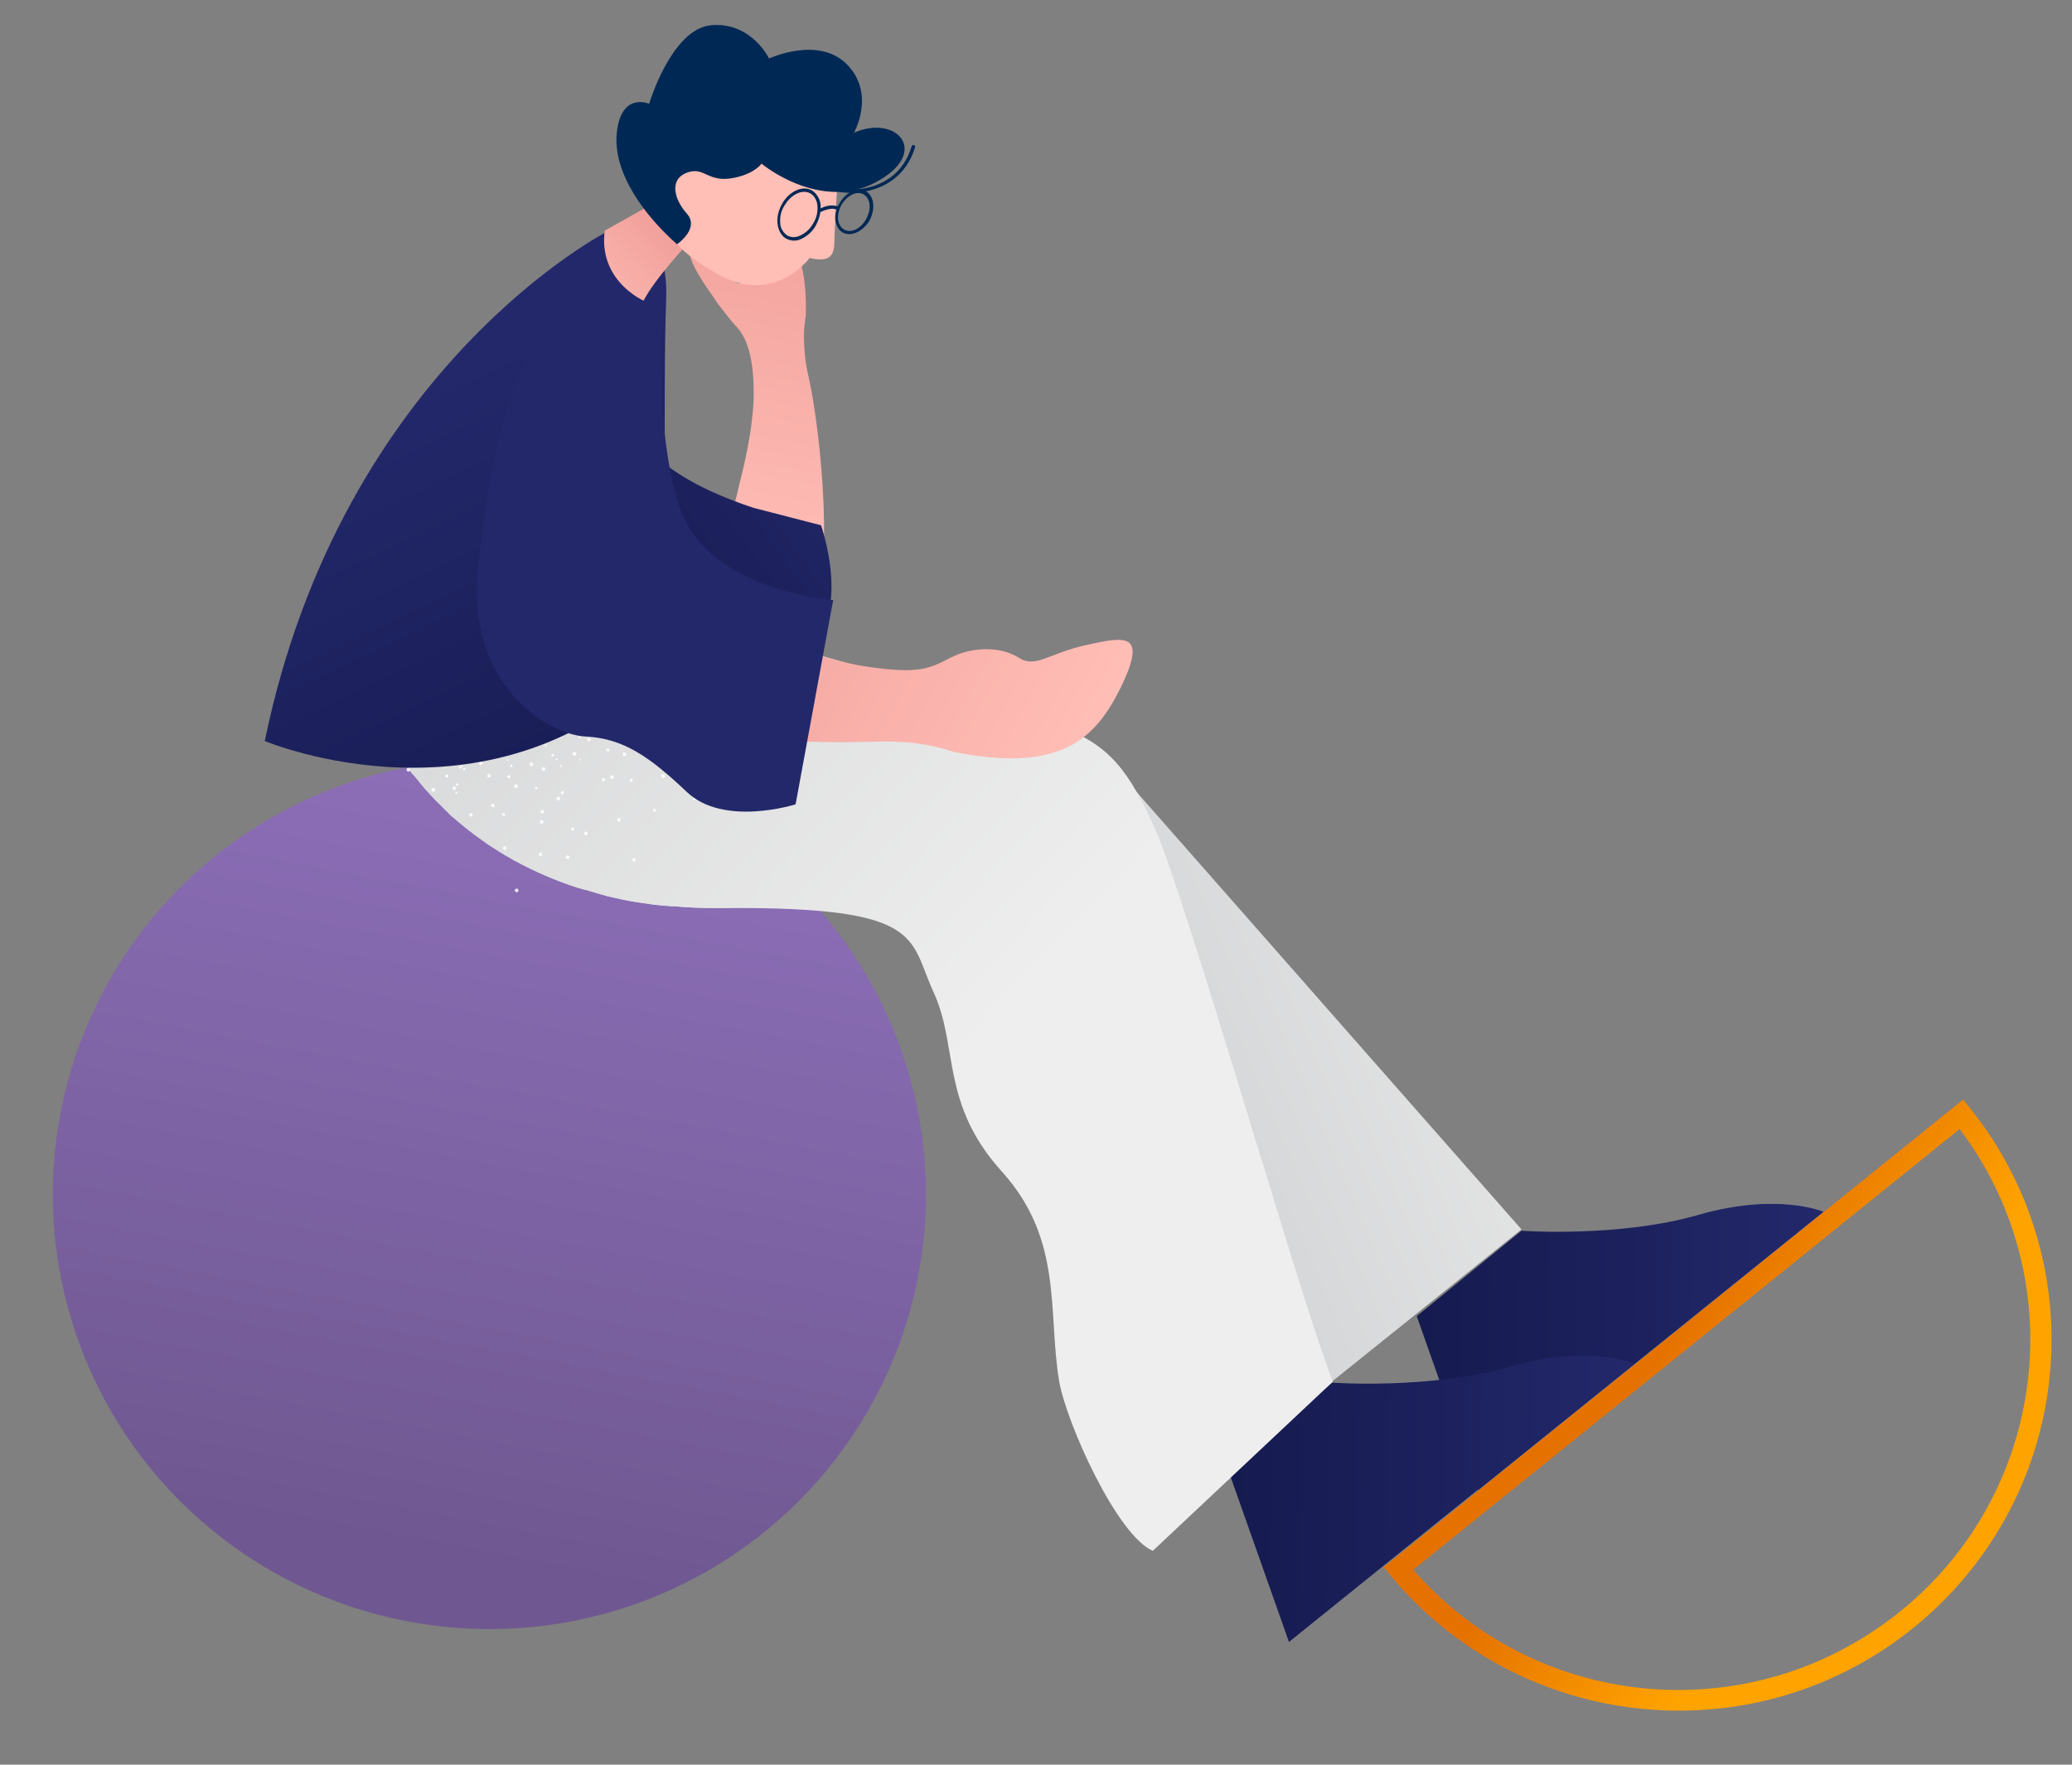 <?xml version="1.0" encoding="UTF-8"?>
<svg width="81px" height="69px" viewBox="0 0 81 69" version="1.1" xmlns="http://www.w3.org/2000/svg" xmlns:xlink="http://www.w3.org/1999/xlink">
    <rect x="0" y="0" width="81" height="69" fill="#808080" stroke="none"/>
    <title>9BC06A11-F9E0-4C03-8A9A-6035B30F3C06</title>
    <defs>
        <linearGradient x1="0.68%" y1="50.68%" x2="100.182%" y2="49.203%" id="linearGradient-1">
            <stop stop-color="#23286B" offset="0%"></stop>
            <stop stop-color="#151A4F" offset="100%"></stop>
        </linearGradient>
        <linearGradient x1="0.633%" y1="50.684%" x2="100.136%" y2="49.207%" id="linearGradient-2">
            <stop stop-color="#23286B" offset="0%"></stop>
            <stop stop-color="#151A4F" offset="100%"></stop>
        </linearGradient>
        <linearGradient x1="57.821%" y1="90.825%" x2="19.33%" y2="-110.101%" id="linearGradient-3">
            <stop stop-color="#6F5891" offset="0%"></stop>
            <stop stop-color="#9E7CCF" offset="69.908%"></stop>
            <stop stop-color="#A161FF" offset="100%"></stop>
        </linearGradient>
        <linearGradient x1="61.526%" y1="42.685%" x2="34.888%" y2="59.591%" id="linearGradient-4">
            <stop stop-color="#E57200" offset="0%"></stop>
            <stop stop-color="#FFA300" offset="100%"></stop>
        </linearGradient>
        <linearGradient x1="-15.474%" y1="32.809%" x2="42.994%" y2="49.154%" id="linearGradient-5">
            <stop stop-color="#EEEEEE" offset="8.983%"></stop>
            <stop stop-color="#D6D7D8" offset="81.78%"></stop>
        </linearGradient>
        <linearGradient x1="29.118%" y1="50.141%" x2="105.652%" y2="-22.685%" id="linearGradient-6">
            <stop stop-color="#EEEEEE" offset="8.983%"></stop>
            <stop stop-color="#D6D7D8" offset="81.78%"></stop>
        </linearGradient>
        <linearGradient x1="0.121%" y1="49.863%" x2="99.982%" y2="49.863%" id="linearGradient-7">
            <stop stop-color="#F2A19C" offset="0%"></stop>
            <stop stop-color="#FFBEB6" offset="100%"></stop>
        </linearGradient>
        <linearGradient x1="0.069%" y1="50.023%" x2="100.04%" y2="50.023%" id="linearGradient-8">
            <stop stop-color="#FFBEB6" offset="0%"></stop>
            <stop stop-color="#F2A19C" offset="100%"></stop>
        </linearGradient>
        <linearGradient x1="9.89%" y1="16.031%" x2="78.586%" y2="86.652%" id="linearGradient-9">
            <stop stop-color="#23286B" offset="0%"></stop>
            <stop stop-color="#1D225F" offset="43.2%"></stop>
            <stop stop-color="#151A4F" offset="100%"></stop>
        </linearGradient>
        <linearGradient x1="63.716%" y1="26.418%" x2="28.802%" y2="114.538%" id="linearGradient-10">
            <stop stop-color="#23286B" offset="0%"></stop>
            <stop stop-color="#151A4F" offset="100%"></stop>
        </linearGradient>
        <linearGradient x1="79.049%" y1="140.533%" x2="43.391%" y2="32.466%" id="linearGradient-11">
            <stop stop-color="#FFBEB6" offset="0%"></stop>
            <stop stop-color="#F2A19C" offset="100%"></stop>
        </linearGradient>
    </defs>
    <g id="Lorviqua-UI-desktop" stroke="none" stroke-width="1" fill="none" fill-rule="evenodd">
        <g id="Patientsite_Lorviqua_2_1_3" transform="translate(-532, -1015)" fill-rule="nonzero">
            <g id="Group-25" transform="translate(0, 528)">
                <g id="clip-bio-technologies" transform="translate(573, 521) scale(-1, 1) translate(-573, -521) translate(533, 487)">
                    <g transform="translate(0.244, 0)" id="woman">
                        <g id="man" transform="translate(0.503, 0.217)">
                            <path d="M24.869,51.245 L22.467,58.045 L8.969,47.166 C8.969,47.166 10.75,46.391 13.86,47.286 C16.971,48.181 20.773,47.906 20.773,47.906 L24.869,51.245" id="R_shoe" fill="url(#linearGradient-1)"></path>
                            <path d="M32.266,57.185 L29.864,63.984 L16.366,53.105 C16.366,53.105 18.146,52.33 21.257,53.225 C24.368,54.12 28.17,53.845 28.17,53.845 L32.266,57.185" id="L_shoe" fill="url(#linearGradient-2)"></path>
                            <ellipse id="circle" fill="url(#linearGradient-3)" cx="61.121" cy="46.482" rx="17.067" ry="17"></ellipse>
                            <path d="M14.621,66.67 C6.585,66.67 0.069,60.18 0.052,52.175 C0.052,48.87 1.175,45.668 3.249,43.103 L3.508,42.776 L26.165,61.058 L25.906,61.368 C23.141,64.725 18.993,66.67 14.621,66.67 Z M3.647,43.929 C-0.916,49.972 0.294,58.562 6.377,63.106 C12.132,67.427 20.272,66.584 25.007,61.161 L3.647,43.929 Z" id="half_a_circle" fill="url(#linearGradient-4)"></path>
                            <path d="M64.739,29.125 C64.739,29.142 64.722,29.142 64.739,29.125 C64.722,29.159 64.705,29.176 64.705,29.193 C64.687,29.228 64.67,29.262 64.653,29.297 C64.636,29.314 64.618,29.348 64.618,29.366 C64.584,29.417 64.566,29.452 64.532,29.503 C64.497,29.572 64.445,29.624 64.394,29.693 C64.359,29.744 64.307,29.813 64.255,29.882 C64.203,29.968 64.134,30.054 64.048,30.14 C64.013,30.175 63.979,30.226 63.944,30.261 C63.754,30.519 63.512,30.777 63.236,31.07 C63.167,31.139 63.097,31.208 63.028,31.276 C62.994,31.294 62.976,31.328 62.942,31.362 C62.89,31.414 62.838,31.466 62.786,31.517 C62.734,31.569 62.683,31.621 62.631,31.672 C62.596,31.707 62.562,31.741 62.527,31.758 C62.389,31.879 62.251,31.999 62.095,32.12 C62.043,32.172 61.974,32.206 61.922,32.258 C61.732,32.413 61.525,32.55 61.317,32.705 C61.248,32.757 61.179,32.808 61.093,32.86 C60.851,33.015 60.591,33.187 60.332,33.325 C60.28,33.359 60.211,33.394 60.159,33.428 C59.364,33.859 58.535,34.22 57.671,34.496 C57.584,34.513 57.515,34.547 57.429,34.564 C57.394,34.582 57.377,34.582 57.342,34.582 C57.273,34.599 57.187,34.633 57.118,34.65 C57.031,34.668 56.962,34.702 56.893,34.719 C56.807,34.737 56.72,34.771 56.634,34.788 C56.599,34.805 56.565,34.805 56.53,34.823 C56.426,34.84 56.323,34.874 56.219,34.891 C55.856,34.978 55.493,35.046 55.096,35.098 C54.871,35.132 54.646,35.167 54.404,35.184 C54.318,35.201 54.249,35.201 54.163,35.201 C54.076,35.219 53.99,35.219 53.886,35.219 C53.748,35.236 53.609,35.236 53.471,35.253 C53.35,35.253 53.247,35.27 53.126,35.27 C52.953,35.27 52.78,35.287 52.607,35.287 C52.452,35.287 52.313,35.287 52.158,35.287 L52.002,35.287 C51.916,35.287 51.847,35.287 51.76,35.287 C48.494,35.081 45.452,34.599 43.949,34.84 C40.561,35.373 39.403,39.643 37.71,42.036 C36.016,44.428 33.528,44.256 33.251,47.716 C32.992,51.177 28.17,53.793 28.17,53.793 L28.17,53.793 L20.773,47.854 C20.773,47.854 32.076,35.012 35.826,30.743 C36.068,30.467 36.275,30.243 36.448,30.037 C39.023,27.248 49.963,25.148 53.195,24.597 C56.859,28.78 61.698,29.297 64.739,29.125 Z" id="R_leg" fill="url(#linearGradient-5)"></path>
                            <path d="M64.739,29.125 C64.739,29.142 64.739,29.142 64.739,29.125 C64.722,29.159 64.705,29.176 64.687,29.193 C64.67,29.228 64.653,29.262 64.636,29.297 C64.618,29.314 64.601,29.348 64.601,29.366 C64.566,29.417 64.549,29.452 64.515,29.503 C64.48,29.572 64.428,29.624 64.376,29.693 C64.342,29.744 64.29,29.813 64.238,29.882 C64.186,29.968 64.117,30.054 64.031,30.14 C63.996,30.175 63.962,30.226 63.927,30.261 C63.737,30.519 63.495,30.777 63.218,31.07 C63.149,31.139 63.08,31.208 63.011,31.276 C62.976,31.294 62.959,31.328 62.925,31.362 C62.873,31.414 62.821,31.466 62.769,31.517 C62.717,31.569 62.665,31.621 62.614,31.672 C62.579,31.707 62.544,31.741 62.51,31.758 C62.372,31.879 62.233,31.999 62.078,32.12 C62.026,32.172 61.957,32.206 61.905,32.258 C61.715,32.413 61.507,32.55 61.3,32.705 C61.231,32.757 61.162,32.808 61.075,32.86 C60.833,33.015 60.574,33.187 60.315,33.325 C60.263,33.359 60.194,33.394 60.142,33.428 C59.347,33.859 58.518,34.22 57.654,34.496 C57.567,34.513 57.498,34.547 57.412,34.564 C57.377,34.582 57.36,34.582 57.325,34.582 C57.256,34.599 57.17,34.633 57.1,34.65 C57.014,34.668 56.945,34.702 56.876,34.719 C56.789,34.737 56.703,34.771 56.617,34.788 C56.582,34.805 56.547,34.805 56.513,34.823 C56.409,34.84 56.306,34.874 56.202,34.891 C55.839,34.978 55.476,35.046 55.078,35.098 C54.854,35.132 54.629,35.167 54.387,35.184 C54.301,35.201 54.232,35.201 54.145,35.201 C54.059,35.219 53.972,35.219 53.869,35.219 C53.73,35.236 53.592,35.236 53.454,35.253 C53.333,35.253 53.229,35.27 53.108,35.27 C52.935,35.27 52.763,35.287 52.59,35.287 C52.434,35.287 52.296,35.287 52.14,35.287 L51.985,35.287 C51.899,35.287 51.829,35.287 51.743,35.287 C44.122,35.253 44.726,36.458 43.759,38.575 C42.774,40.71 43.499,42.931 41.08,45.599 C38.678,48.267 39.3,51.073 38.85,53.776 C38.574,55.394 36.604,59.801 35.187,60.421 L28.153,53.81 C28.153,53.81 28.256,53.535 28.429,53.036 C29.708,49.524 33.925,34.84 35.1,32.189 C35.308,31.707 35.55,31.225 35.809,30.76 C36.846,28.935 37.917,28.402 40.181,27.747 C42.272,27.145 49.427,25.045 52.728,24.081 C52.884,24.27 53.022,24.442 53.177,24.614 C56.859,28.78 61.698,29.297 64.739,29.125 L64.739,29.125 Z" id="L_leg" fill="url(#linearGradient-6)"></path>
                            <path d="M57.602,29.486 C57.602,29.469 57.584,29.452 57.567,29.452 C57.55,29.452 57.533,29.469 57.533,29.486 C57.533,29.503 57.55,29.52 57.567,29.52 C57.567,29.52 57.567,29.52 57.567,29.52 C57.584,29.52 57.602,29.503 57.602,29.486 C57.602,29.486 57.602,29.486 57.602,29.486 Z M57.636,28.608 C57.636,28.591 57.619,28.574 57.602,28.574 C57.602,28.574 57.602,28.574 57.602,28.574 C57.584,28.574 57.567,28.591 57.567,28.608 C57.567,28.625 57.584,28.643 57.602,28.643 C57.619,28.643 57.636,28.625 57.636,28.608 C57.636,28.608 57.636,28.608 57.636,28.608 L57.636,28.608 Z M54.214,27.92 C54.197,27.902 54.18,27.902 54.163,27.92 C54.145,27.937 54.145,27.954 54.163,27.971 C54.163,27.971 54.163,27.971 54.163,27.971 C54.18,27.988 54.197,27.988 54.214,27.971 C54.232,27.954 54.232,27.937 54.214,27.92 L54.214,27.92 Z M59.347,28.694 C59.347,28.677 59.313,28.66 59.295,28.677 C59.278,28.694 59.261,28.711 59.278,28.729 C59.295,28.746 59.313,28.763 59.33,28.746 C59.33,28.746 59.33,28.746 59.33,28.746 C59.347,28.746 59.347,28.729 59.347,28.694 C59.347,28.694 59.347,28.694 59.347,28.694 L59.347,28.694 Z M55.943,28.591 C55.925,28.574 55.908,28.591 55.891,28.608 C55.873,28.625 55.891,28.643 55.908,28.66 C55.925,28.677 55.943,28.66 55.96,28.643 C55.977,28.625 55.96,28.608 55.943,28.591 Z M56.306,27.799 C56.288,27.799 56.271,27.799 56.254,27.816 C56.254,27.833 56.254,27.851 56.271,27.868 C56.271,27.868 56.271,27.868 56.271,27.868 C56.288,27.885 56.306,27.868 56.323,27.851 C56.323,27.851 56.323,27.851 56.323,27.851 C56.34,27.816 56.323,27.799 56.306,27.799 L56.306,27.799 Z M61.905,31.621 C61.888,31.586 61.853,31.569 61.819,31.586 C61.819,31.586 61.819,31.586 61.819,31.586 C61.784,31.603 61.767,31.638 61.784,31.672 C61.784,31.672 61.784,31.672 61.784,31.672 C61.801,31.707 61.836,31.724 61.87,31.707 C61.87,31.707 61.87,31.707 61.87,31.707 C61.905,31.69 61.905,31.655 61.905,31.621 C61.905,31.621 61.905,31.621 61.905,31.621 Z M61.196,30.089 C61.179,30.054 61.145,30.037 61.11,30.054 C61.11,30.054 61.11,30.054 61.11,30.054 C61.075,30.071 61.058,30.106 61.075,30.14 C61.093,30.175 61.127,30.192 61.162,30.175 C61.162,30.175 61.162,30.175 61.162,30.175 C61.196,30.175 61.214,30.14 61.196,30.089 L61.196,30.089 Z M55.493,33.342 C55.459,33.325 55.424,33.342 55.407,33.377 C55.39,33.411 55.407,33.445 55.441,33.463 C55.441,33.463 55.441,33.463 55.441,33.463 C55.476,33.48 55.511,33.463 55.528,33.428 C55.545,33.394 55.528,33.359 55.493,33.342 C55.493,33.342 55.493,33.342 55.493,33.342 L55.493,33.342 Z M56.081,31.776 C56.046,31.758 56.012,31.776 55.994,31.81 C55.994,31.81 55.994,31.81 55.994,31.81 C55.977,31.844 55.994,31.879 56.029,31.896 C56.064,31.913 56.098,31.896 56.115,31.862 C56.133,31.827 56.115,31.793 56.081,31.776 L56.081,31.776 Z M56.686,30.209 C56.651,30.192 56.617,30.209 56.599,30.243 C56.582,30.278 56.599,30.312 56.634,30.33 C56.634,30.33 56.634,30.33 56.634,30.33 C56.668,30.347 56.703,30.33 56.72,30.295 C56.72,30.295 56.72,30.295 56.72,30.295 C56.738,30.261 56.72,30.226 56.686,30.209 L56.686,30.209 Z M57.256,28.643 C57.221,28.625 57.187,28.643 57.17,28.677 C57.17,28.677 57.17,28.677 57.17,28.677 C57.152,28.711 57.17,28.746 57.204,28.763 C57.239,28.78 57.273,28.763 57.291,28.729 C57.308,28.694 57.308,28.66 57.256,28.643 C57.273,28.643 57.256,28.643 57.256,28.643 Z M63.754,29.314 C63.72,29.279 63.685,29.297 63.65,29.314 C63.616,29.348 63.633,29.383 63.65,29.417 C63.668,29.452 63.72,29.434 63.754,29.417 C63.789,29.4 63.789,29.331 63.754,29.314 C63.754,29.314 63.754,29.314 63.754,29.314 Z M59.192,33.187 C59.192,33.153 59.157,33.118 59.123,33.118 C59.088,33.118 59.053,33.153 59.053,33.187 C59.053,33.222 59.088,33.256 59.123,33.256 C59.123,33.256 59.123,33.256 59.123,33.256 C59.157,33.256 59.192,33.239 59.192,33.187 L59.192,33.187 Z M59.123,31.517 C59.123,31.483 59.088,31.449 59.053,31.449 C59.019,31.449 58.984,31.483 58.984,31.517 C58.984,31.552 59.019,31.586 59.053,31.586 C59.053,31.586 59.053,31.586 59.053,31.586 C59.105,31.586 59.123,31.569 59.123,31.517 L59.123,31.517 Z M59.071,29.848 C59.071,29.813 59.036,29.779 59.002,29.779 C58.967,29.779 58.932,29.813 58.932,29.848 C58.932,29.882 58.967,29.916 59.002,29.916 C59.036,29.934 59.071,29.899 59.071,29.848 L59.071,29.848 Z M53.143,30.949 C53.108,30.932 53.074,30.932 53.056,30.949 C53.056,30.949 53.056,30.949 53.056,30.949 C53.039,30.984 53.039,31.018 53.056,31.053 C53.056,31.053 53.056,31.053 53.056,31.053 C53.091,31.087 53.126,31.07 53.16,31.053 C53.16,31.018 53.16,30.984 53.143,30.949 L53.143,30.949 Z M54.283,29.727 C54.249,29.693 54.214,29.693 54.18,29.727 C54.18,29.727 54.18,29.727 54.18,29.727 C54.145,29.761 54.163,29.796 54.18,29.83 C54.214,29.848 54.249,29.848 54.283,29.83 C54.318,29.796 54.318,29.761 54.283,29.727 C54.283,29.727 54.283,29.727 54.283,29.727 L54.283,29.727 Z M55.424,28.505 C55.39,28.47 55.355,28.488 55.32,28.505 C55.286,28.539 55.303,28.574 55.32,28.608 C55.32,28.608 55.32,28.608 55.32,28.608 C55.355,28.625 55.39,28.625 55.407,28.608 C55.407,28.608 55.407,28.608 55.407,28.608 C55.459,28.574 55.459,28.539 55.424,28.505 L55.424,28.505 Z M60.626,31.621 C60.626,31.586 60.591,31.569 60.557,31.569 C60.522,31.569 60.505,31.603 60.505,31.638 C60.505,31.672 60.54,31.69 60.574,31.69 L60.574,31.69 C60.591,31.69 60.626,31.655 60.626,31.621 C60.626,31.621 60.626,31.621 60.626,31.621 L60.626,31.621 Z M60.419,30.14 C60.419,30.123 60.419,30.123 60.401,30.106 L60.401,30.106 C60.384,30.089 60.367,30.089 60.35,30.089 C60.315,30.089 60.298,30.123 60.298,30.157 C60.298,30.157 60.298,30.157 60.298,30.157 C60.298,30.192 60.332,30.209 60.367,30.209 C60.384,30.209 60.401,30.192 60.401,30.192 C60.419,30.175 60.436,30.157 60.419,30.14 L60.419,30.14 Z M54.716,31.414 C54.681,31.397 54.646,31.397 54.629,31.431 C54.629,31.431 54.629,31.431 54.629,31.431 C54.612,31.449 54.612,31.5 54.629,31.517 C54.629,31.517 54.629,31.517 54.629,31.517 C54.664,31.535 54.698,31.535 54.716,31.5 C54.733,31.483 54.733,31.449 54.716,31.414 L54.716,31.414 Z M55.614,30.243 C55.58,30.226 55.545,30.226 55.528,30.261 C55.528,30.261 55.528,30.261 55.528,30.261 C55.511,30.278 55.511,30.33 55.528,30.347 C55.528,30.347 55.528,30.347 55.528,30.347 C55.562,30.364 55.597,30.364 55.614,30.33 C55.649,30.295 55.649,30.261 55.614,30.243 L55.614,30.243 Z M56.53,29.056 C56.496,29.038 56.461,29.038 56.444,29.073 C56.444,29.073 56.444,29.073 56.444,29.073 C56.426,29.09 56.426,29.142 56.444,29.159 C56.444,29.159 56.444,29.159 56.444,29.159 C56.478,29.176 56.513,29.176 56.53,29.142 C56.53,29.142 56.53,29.142 56.53,29.142 C56.565,29.125 56.565,29.073 56.53,29.056 L56.53,29.056 Z M57.446,27.885 C57.412,27.868 57.377,27.868 57.36,27.902 C57.342,27.937 57.342,27.971 57.377,27.988 C57.412,28.006 57.446,28.006 57.463,27.971 C57.481,27.937 57.463,27.902 57.446,27.885 L57.446,27.885 Z M62.838,30.089 C62.821,30.054 62.786,30.054 62.752,30.071 C62.752,30.071 62.752,30.071 62.752,30.071 C62.717,30.089 62.717,30.123 62.734,30.157 C62.734,30.157 62.734,30.157 62.734,30.157 C62.752,30.192 62.786,30.192 62.821,30.175 C62.821,30.175 62.821,30.175 62.821,30.175 C62.855,30.157 62.855,30.123 62.838,30.089 L62.838,30.089 Z M57.878,32.137 C57.844,32.137 57.809,32.154 57.809,32.189 C57.809,32.223 57.826,32.258 57.861,32.258 C57.895,32.275 57.93,32.24 57.93,32.223 C57.93,32.189 57.913,32.154 57.878,32.137 Z M58.276,30.708 C58.241,30.708 58.207,30.726 58.207,30.76 C58.207,30.794 58.224,30.829 58.258,30.829 C58.293,30.846 58.328,30.829 58.328,30.794 C58.328,30.794 58.328,30.794 58.328,30.794 C58.328,30.743 58.293,30.708 58.276,30.708 L58.276,30.708 Z M58.656,29.262 C58.621,29.245 58.587,29.262 58.587,29.297 C58.587,29.297 58.587,29.297 58.587,29.297 C58.587,29.331 58.604,29.366 58.639,29.366 C58.673,29.366 58.708,29.348 58.708,29.314 C58.708,29.314 58.69,29.279 58.656,29.262 C58.656,29.262 58.656,29.262 58.656,29.262 L58.656,29.262 Z M53.35,28.729 C53.333,28.694 53.298,28.694 53.264,28.711 C53.229,28.729 53.229,28.763 53.247,28.797 C53.247,28.797 53.247,28.797 53.247,28.797 C53.264,28.832 53.298,28.832 53.333,28.815 C53.333,28.815 53.333,28.815 53.333,28.815 C53.35,28.797 53.368,28.763 53.35,28.729 C53.35,28.729 53.35,28.729 53.35,28.729 L53.35,28.729 Z M54.646,27.988 C54.629,27.954 54.595,27.954 54.56,27.971 C54.525,27.988 54.525,28.023 54.543,28.057 C54.56,28.092 54.595,28.092 54.629,28.074 C54.646,28.057 54.664,28.023 54.646,27.988 C54.646,27.988 54.646,27.988 54.646,27.988 L54.646,27.988 Z M62.233,29.727 C62.233,29.71 62.199,29.693 62.181,29.71 C62.164,29.71 62.147,29.744 62.164,29.761 C62.181,29.779 62.199,29.796 62.216,29.779 L62.216,29.779 C62.233,29.761 62.251,29.744 62.233,29.727 Z M58.518,29.434 C58.5,29.417 58.483,29.434 58.466,29.452 C58.449,29.469 58.466,29.486 58.483,29.503 C58.5,29.52 58.518,29.503 58.535,29.486 L58.535,29.486 C58.535,29.469 58.535,29.452 58.518,29.434 C58.518,29.434 58.518,29.434 58.518,29.434 L58.518,29.434 Z M58.898,28.643 C58.881,28.625 58.863,28.643 58.846,28.66 C58.846,28.66 58.846,28.66 58.846,28.66 C58.829,28.677 58.846,28.694 58.863,28.711 C58.863,28.711 58.863,28.711 58.863,28.711 C58.881,28.729 58.898,28.711 58.915,28.694 C58.932,28.677 58.932,28.66 58.898,28.643 C58.898,28.643 58.898,28.643 58.898,28.643 L58.898,28.643 Z M60.436,29.503 C60.436,29.486 60.419,29.469 60.401,29.469 C60.401,29.469 60.401,29.469 60.401,29.469 C60.384,29.469 60.367,29.486 60.367,29.503 C60.367,29.503 60.367,29.503 60.367,29.503 C60.367,29.52 60.384,29.538 60.401,29.538 C60.419,29.538 60.436,29.52 60.436,29.503 L60.436,29.503 Z M57.394,27.988 C57.377,27.971 57.36,27.971 57.342,27.988 C57.342,27.988 57.342,27.988 57.342,27.988 C57.325,28.006 57.325,28.023 57.342,28.04 C57.36,28.057 57.377,28.057 57.394,28.04 C57.394,28.023 57.394,28.006 57.394,27.988 Z M62.458,30.777 C62.458,30.76 62.441,30.743 62.406,30.743 C62.406,30.743 62.406,30.743 62.406,30.743 C62.389,30.743 62.372,30.76 62.372,30.794 C62.372,30.794 62.372,30.794 62.372,30.794 C62.372,30.812 62.389,30.829 62.423,30.829 C62.423,30.829 62.423,30.829 62.423,30.829 C62.441,30.812 62.458,30.794 62.458,30.777 L62.458,30.777 Z M62.32,29.779 C62.32,29.761 62.302,29.744 62.268,29.744 C62.268,29.744 62.268,29.744 62.268,29.744 C62.251,29.744 62.233,29.761 62.233,29.796 C62.233,29.813 62.251,29.83 62.285,29.83 C62.285,29.83 62.285,29.83 62.285,29.83 C62.302,29.83 62.32,29.796 62.32,29.779 C62.32,29.779 62.32,29.779 62.32,29.779 L62.32,29.779 Z M58.345,29.693 C58.328,29.675 58.293,29.693 58.293,29.71 C58.276,29.727 58.276,29.761 58.293,29.761 C58.31,29.779 58.328,29.779 58.345,29.761 C58.345,29.761 58.345,29.761 58.345,29.761 C58.362,29.727 58.362,29.71 58.345,29.693 C58.345,29.693 58.345,29.693 58.345,29.693 L58.345,29.693 Z M58.95,28.884 C58.932,28.866 58.898,28.884 58.898,28.901 C58.881,28.918 58.881,28.952 58.898,28.952 C58.915,28.97 58.95,28.97 58.95,28.952 C58.95,28.952 58.95,28.952 58.95,28.952 C58.967,28.935 58.967,28.901 58.95,28.884 L58.95,28.884 Z M64.255,29.555 C64.238,29.538 64.221,29.52 64.203,29.538 C64.203,29.538 64.203,29.538 64.203,29.538 C64.186,29.555 64.169,29.572 64.186,29.589 C64.203,29.607 64.221,29.624 64.238,29.607 C64.238,29.607 64.238,29.607 64.238,29.607 C64.255,29.607 64.255,29.572 64.255,29.555 L64.255,29.555 Z M60.436,30.157 C60.436,30.14 60.436,30.106 60.401,30.106 C60.401,30.106 60.401,30.106 60.401,30.106 L60.401,30.106 C60.384,30.106 60.367,30.123 60.35,30.14 C60.35,30.157 60.35,30.192 60.384,30.192 C60.384,30.192 60.384,30.192 60.384,30.192 C60.384,30.192 60.401,30.192 60.401,30.192 C60.419,30.192 60.436,30.175 60.436,30.157 L60.436,30.157 Z M60.661,29.142 C60.643,29.142 60.609,29.159 60.609,29.176 C60.609,29.193 60.626,29.228 60.643,29.228 C60.661,29.228 60.695,29.228 60.695,29.193 C60.695,29.193 60.695,29.193 60.695,29.193 C60.695,29.159 60.695,29.142 60.661,29.142 L60.661,29.142 Z M57.342,27.833 C57.325,27.816 57.308,27.816 57.291,27.816 C57.291,27.816 57.291,27.816 57.291,27.816 C57.273,27.833 57.273,27.851 57.273,27.868 C57.291,27.885 57.308,27.902 57.325,27.885 C57.325,27.885 57.325,27.885 57.325,27.885 C57.342,27.885 57.36,27.868 57.342,27.833 L57.342,27.833 Z M64.808,29.193 C64.791,29.159 64.739,29.142 64.705,29.159 C64.67,29.176 64.653,29.228 64.67,29.262 C64.687,29.297 64.739,29.314 64.774,29.297 C64.808,29.279 64.826,29.228 64.808,29.193 L64.808,29.193 Z M60.073,34.53 C60.038,34.513 59.987,34.547 59.987,34.582 C59.969,34.616 60.004,34.65 60.038,34.668 C60.073,34.685 60.108,34.65 60.125,34.616 C60.142,34.582 60.108,34.547 60.073,34.53 Z M60.54,32.877 C60.505,32.86 60.471,32.895 60.453,32.929 C60.436,32.963 60.471,32.998 60.505,33.015 C60.54,33.032 60.574,32.998 60.591,32.963 C60.609,32.929 60.574,32.877 60.54,32.877 Z M61.006,31.208 C60.972,31.19 60.937,31.225 60.92,31.259 C60.903,31.294 60.937,31.328 60.972,31.345 C60.972,31.345 60.972,31.345 60.972,31.345 C61.006,31.362 61.058,31.328 61.058,31.294 C61.075,31.259 61.041,31.225 61.006,31.208 L61.006,31.208 Z M61.473,29.555 C61.438,29.538 61.404,29.572 61.386,29.607 C61.386,29.607 61.386,29.607 61.386,29.607 C61.369,29.641 61.404,29.675 61.438,29.693 C61.473,29.71 61.507,29.675 61.525,29.641 C61.542,29.607 61.507,29.572 61.473,29.555 C61.473,29.555 61.473,29.555 61.473,29.555 L61.473,29.555 Z M54.404,30.089 C54.387,30.054 54.335,30.037 54.301,30.054 C54.266,30.071 54.249,30.123 54.266,30.157 C54.283,30.192 54.335,30.209 54.37,30.192 C54.404,30.157 54.422,30.123 54.404,30.089 L54.404,30.089 Z M55.908,29.245 C55.891,29.211 55.839,29.193 55.804,29.211 C55.77,29.228 55.752,29.279 55.77,29.314 C55.787,29.348 55.839,29.366 55.873,29.348 C55.908,29.314 55.925,29.279 55.908,29.245 L55.908,29.245 Z M57.412,28.402 C57.394,28.367 57.36,28.35 57.325,28.367 C57.325,28.367 57.325,28.367 57.325,28.367 C57.291,28.384 57.273,28.436 57.291,28.47 C57.308,28.505 57.36,28.522 57.394,28.505 C57.412,28.488 57.429,28.436 57.412,28.402 C57.412,28.402 57.412,28.402 57.412,28.402 L57.412,28.402 Z M63.391,30.657 C63.391,30.622 63.357,30.588 63.305,30.588 C63.27,30.588 63.236,30.622 63.236,30.674 C63.236,30.708 63.27,30.743 63.322,30.743 C63.374,30.743 63.391,30.708 63.391,30.657 Z M57.394,32.309 C57.36,32.292 57.325,32.292 57.291,32.326 C57.291,32.326 57.291,32.326 57.291,32.326 C57.273,32.361 57.273,32.395 57.308,32.43 C57.342,32.447 57.377,32.447 57.412,32.413 C57.429,32.378 57.429,32.326 57.394,32.309 C57.394,32.309 57.394,32.309 57.394,32.309 L57.394,32.309 Z M58.466,30.949 C58.431,30.932 58.397,30.932 58.362,30.967 C58.362,30.967 58.362,30.967 58.362,30.967 C58.345,31.001 58.345,31.035 58.379,31.07 C58.379,31.07 58.379,31.07 58.379,31.07 C58.414,31.087 58.449,31.087 58.483,31.053 C58.483,31.053 58.483,31.053 58.483,31.053 C58.5,31.018 58.5,30.984 58.466,30.949 C58.466,30.949 58.466,30.949 58.466,30.949 L58.466,30.949 Z M59.52,29.607 C59.485,29.589 59.451,29.589 59.416,29.624 C59.399,29.658 59.399,29.693 59.434,29.727 C59.468,29.744 59.503,29.744 59.537,29.71 C59.537,29.71 59.537,29.71 59.537,29.71 C59.572,29.675 59.555,29.624 59.52,29.607 C59.52,29.607 59.52,29.607 59.52,29.607 L59.52,29.607 Z M64.359,29.865 C64.359,29.83 64.324,29.796 64.29,29.813 C64.29,29.813 64.29,29.813 64.29,29.813 C64.255,29.813 64.221,29.848 64.221,29.899 C64.221,29.934 64.273,29.968 64.307,29.951 C64.342,29.951 64.359,29.916 64.359,29.865 C64.359,29.865 64.359,29.865 64.359,29.865 L64.359,29.865 Z M58.103,33.239 C58.068,33.222 58.034,33.222 57.999,33.256 C57.982,33.29 57.982,33.325 58.016,33.359 C58.051,33.377 58.086,33.377 58.12,33.342 C58.155,33.308 58.137,33.273 58.103,33.239 C58.103,33.239 58.103,33.239 58.103,33.239 L58.103,33.239 Z M59.123,31.862 C59.088,31.844 59.036,31.844 59.019,31.879 C59.002,31.913 59.002,31.948 59.036,31.982 C59.071,31.999 59.105,31.999 59.14,31.965 C59.157,31.931 59.14,31.879 59.123,31.862 L59.123,31.862 Z M60.125,30.467 C60.09,30.45 60.056,30.45 60.021,30.484 C59.987,30.519 60.004,30.553 60.038,30.588 C60.073,30.605 60.108,30.605 60.142,30.571 C60.159,30.536 60.159,30.484 60.125,30.467 L60.125,30.467 Z M61.127,29.073 C61.093,29.056 61.058,29.056 61.024,29.09 C61.024,29.09 61.024,29.09 61.024,29.09 C61.006,29.125 61.006,29.159 61.041,29.193 C61.075,29.211 61.11,29.211 61.145,29.176 C61.145,29.176 61.145,29.176 61.145,29.176 C61.162,29.142 61.162,29.09 61.127,29.073 C61.127,29.073 61.127,29.073 61.127,29.073 L61.127,29.073 Z M62.51,30.536 C62.475,30.536 62.441,30.553 62.423,30.588 C62.406,30.622 62.441,30.657 62.475,30.674 C62.51,30.691 62.544,30.657 62.562,30.622 C62.562,30.622 62.562,30.622 62.562,30.622 C62.579,30.588 62.562,30.553 62.51,30.536 C62.527,30.536 62.527,30.536 62.51,30.536 L62.51,30.536 Z M56.392,30.123 C56.375,30.089 56.323,30.089 56.288,30.106 C56.288,30.106 56.288,30.106 56.288,30.106 C56.254,30.123 56.236,30.175 56.271,30.209 C56.288,30.243 56.34,30.261 56.375,30.226 C56.409,30.192 56.409,30.157 56.392,30.123 C56.392,30.123 56.392,30.123 56.392,30.123 L56.392,30.123 Z M57.861,29.211 C57.844,29.176 57.792,29.176 57.757,29.193 C57.757,29.193 57.757,29.193 57.757,29.193 C57.723,29.211 57.705,29.262 57.74,29.297 C57.757,29.331 57.809,29.348 57.844,29.314 C57.878,29.297 57.878,29.245 57.861,29.211 C57.861,29.211 57.861,29.211 57.861,29.211 L57.861,29.211 Z M59.33,30.571 C59.313,30.553 59.278,30.553 59.261,30.571 C59.261,30.571 59.261,30.571 59.261,30.571 C59.243,30.588 59.243,30.622 59.261,30.639 C59.278,30.657 59.313,30.657 59.33,30.639 C59.347,30.622 59.347,30.588 59.33,30.571 Z M60.298,29.693 C60.28,29.675 60.246,29.675 60.229,29.693 C60.229,29.693 60.229,29.693 60.229,29.693 C60.211,29.71 60.211,29.744 60.229,29.761 C60.246,29.779 60.28,29.779 60.298,29.761 C60.315,29.744 60.315,29.71 60.298,29.693 C60.298,29.693 60.298,29.693 60.298,29.693 Z M61.853,31.586 C61.819,31.569 61.801,31.586 61.784,31.603 C61.784,31.603 61.784,31.603 61.784,31.603 C61.767,31.638 61.784,31.655 61.801,31.672 C61.836,31.69 61.853,31.672 61.87,31.655 C61.905,31.638 61.888,31.603 61.853,31.586 C61.87,31.586 61.853,31.586 61.853,31.586 Z M62.406,30.416 C62.389,30.398 62.354,30.416 62.337,30.433 C62.337,30.433 62.337,30.433 62.337,30.433 C62.32,30.467 62.337,30.484 62.354,30.502 C62.354,30.502 62.354,30.502 62.354,30.502 C62.389,30.519 62.406,30.502 62.423,30.467 C62.458,30.467 62.441,30.433 62.406,30.416 C62.406,30.416 62.406,30.416 62.406,30.416 L62.406,30.416 Z M62.976,29.245 C62.942,29.228 62.925,29.245 62.907,29.279 C62.89,29.297 62.907,29.331 62.925,29.348 C62.925,29.348 62.925,29.348 62.925,29.348 C62.942,29.366 62.976,29.348 62.994,29.331 C62.994,29.331 62.994,29.331 62.994,29.331 C63.011,29.297 62.994,29.262 62.976,29.245 C62.976,29.245 62.976,29.245 62.976,29.245 Z M63.357,29.159 C63.339,29.142 63.322,29.159 63.322,29.159 C63.305,29.176 63.322,29.193 63.322,29.193 C63.322,29.193 63.322,29.193 63.322,29.193 C63.339,29.193 63.357,29.193 63.357,29.176 C63.374,29.193 63.374,29.176 63.357,29.159 Z M62.147,29.83 C62.13,29.813 62.112,29.796 62.078,29.813 C62.078,29.813 62.078,29.813 62.078,29.813 C62.06,29.83 62.043,29.848 62.06,29.865 C62.06,29.865 62.06,29.865 62.06,29.865 C62.078,29.882 62.112,29.899 62.13,29.882 C62.164,29.882 62.164,29.848 62.147,29.83 C62.164,29.83 62.147,29.83 62.147,29.83 L62.147,29.83 Z M63.132,29.193 C63.115,29.176 63.08,29.159 63.063,29.176 C63.046,29.193 63.028,29.211 63.046,29.245 C63.046,29.245 63.046,29.245 63.046,29.245 C63.063,29.262 63.08,29.279 63.115,29.262 C63.115,29.262 63.115,29.262 63.115,29.262 C63.149,29.245 63.149,29.211 63.132,29.193 C63.132,29.193 63.132,29.193 63.132,29.193 L63.132,29.193 Z" id="texture" fill="#FFFFFF" opacity="0.86"></path>
                            <path d="M57.477,18.667 C57.376,18.667 57.274,18.667 57.16,18.667 C56.234,18.616 54.381,18.238 52.529,17.677 C51.667,17.416 50.804,17.129 50.043,16.816 C49.954,16.777 49.865,16.738 49.764,16.699 C49.447,16.555 49.129,16.438 48.8,16.346 C48.609,16.294 48.432,16.255 48.267,16.216 C48.077,16.177 47.874,16.151 47.67,16.138 C47.582,16.125 47.506,16.125 47.417,16.125 C45.425,15.8 44.474,15.12 44.005,14.232 C43.992,14.219 43.992,14.206 43.979,14.192 C43.967,14.166 43.954,14.127 43.929,14.101 C43.625,13.461 43.486,12.742 43.55,12.035 C43.588,11.669 43.677,11.395 43.791,11.303 C43.817,11.277 43.842,11.264 43.867,11.251 C43.982,11.238 44.096,11.277 44.185,11.342 C44.185,11.342 44.185,11.342 44.185,11.342 C44.197,11.355 44.21,11.355 44.223,11.368 C44.857,11.76 45.871,13.014 46.366,13.289 C46.366,13.289 46.378,13.302 46.378,13.302 C46.822,13.537 46.708,13.197 46.379,12.635 C46.277,12.465 46.151,12.269 46.024,12.073 C45.466,11.236 45.594,10.635 47.052,12.098 C47.115,12.164 47.178,12.229 47.242,12.294 C47.356,12.412 47.47,12.529 47.584,12.634 C47.584,12.634 47.597,12.647 47.597,12.647 C47.85,12.934 48.155,13.274 48.383,13.588 C48.915,14.293 50.121,14.567 50.615,14.671 C50.615,14.671 50.615,14.671 50.615,14.671 C52.087,14.997 54.206,14.839 54.206,14.839 C54.206,14.839 55.094,14.812 56.046,14.746 L57.274,18.184 L57.477,18.667 Z" id="R_hand" fill="url(#linearGradient-7)" transform="translate(50.506, 14.939) rotate(79) translate(-50.506, -14.939) "></path>
                            <path d="M54.895,31.908 L55.035,32.615 C54.897,32.598 54.758,32.58 54.62,32.545 C53.394,32.285 50.958,31.402 48.573,30.295 C47.364,29.742 46.189,29.12 45.048,28.446 C44.65,28.204 44.236,27.979 43.821,27.789 C43.251,27.53 42.629,27.339 42.007,27.218 C37.947,25.919 37.426,24.074 37.543,21.817 C37.678,19.474 38.335,20.009 39.51,21.045 C40.686,22.081 40.791,22.823 41.602,22.773 C42.414,22.722 43.39,23.264 43.919,24.057 C44.448,24.85 44.68,25.223 46.598,25.95 C48.516,26.677 51.399,26.906 51.399,26.906 C51.399,26.906 52.608,27.046 53.886,27.168 L54.895,31.908 Z" id="L_hand" fill="url(#linearGradient-8)" transform="translate(46.282, 26.389) rotate(-29) translate(-46.282, -26.389) "></path>
                            <path d="M50.444,18.348 L47.715,18.181 C47.715,18.181 44.594,22.25 47.832,23.854 C51.071,25.458 61.799,25.275 62.744,21.384 C63.69,17.493 62.235,13.841 58.672,10.909 L56.273,12.921 C56.273,12.921 58.978,18.289 50.444,18.348 Z" id="R_sleeve" fill="url(#linearGradient-9)" transform="translate(54.694, 17.856) rotate(-18) translate(-54.694, -17.856) "></path>
                            <path d="M68.674,29.761 C68.674,29.761 59.223,32.442 53.482,24.744 C53.482,24.744 54.961,13.758 55.198,10.762 C55.357,8.765 56.205,7.946 57.742,8.305 C57.742,8.305 67.457,14.8 68.674,29.761 Z" id="sweater" fill="url(#linearGradient-10)" transform="translate(61.078, 19.218) rotate(-7) translate(-61.078, -19.218) "></path>
                            <path d="M54.283,11.401 C54.283,11.401 54.785,16.359 53.679,19.63 C52.573,22.9 47.682,23.245 47.682,23.245 L49.151,31.232 C49.151,31.232 51.95,32.127 53.402,30.75 C54.854,29.373 55.891,28.65 57.36,28.581 C58.829,28.512 62.043,26.567 61.559,21.988 C61.075,17.409 60.332,13.243 56.686,9.37 L56.686,9.37 L54.283,11.401" id="L_sleeve" fill="#23286B"></path>
                            <path d="M53.436,8.61 C53.436,8.61 54.182,10.419 54.286,11.401 C54.286,11.401 56.221,11.318 56.685,9.389 L54.851,7.182 L53.436,8.61" id="neck" fill="url(#linearGradient-11)" transform="translate(55.061, 9.292) rotate(-21) translate(-55.061, -9.292) "></path>
                            <path d="M53.557,9.92 C53.315,10.109 52.918,10.367 51.83,10.727 C49.342,11.552 48.373,9.382 48.373,9.382 C47.319,9.415 47.508,8.83 47.594,8.382 C47.663,7.987 47.835,6.85 47.87,6.627 C49.442,6.972 50.979,6.164 50.979,6.164 C50.979,6.164 51.153,6.577 51.896,6.922 C52.881,7.354 53.123,6.734 53.728,7.096 C54.471,7.544 53.884,8.267 53.487,8.955 C53.125,9.592 53.505,9.851 53.557,9.92 Z" id="face" fill="#FFBEB6" transform="translate(50.804, 8.539) rotate(-12) translate(-50.804, -8.539) "></path>
                            <path d="M47.216,8.7 C47.251,8.682 47.285,8.665 47.32,8.648 C47.544,8.459 47.648,8.166 47.596,7.891 C47.804,7.839 48.028,7.994 48.201,8.114 C48.184,8.304 48.218,8.493 48.27,8.682 C48.357,8.941 48.512,9.147 48.719,9.302 C48.892,9.44 49.134,9.474 49.342,9.388 C49.376,9.371 49.428,9.354 49.463,9.319 C49.601,9.216 49.705,9.044 49.756,8.872 C49.826,8.614 49.808,8.338 49.722,8.08 C49.532,7.529 49.048,7.202 48.65,7.374 C48.443,7.477 48.287,7.667 48.236,7.891 C48.236,7.925 48.218,7.942 48.218,7.977 C48.045,7.822 47.821,7.736 47.579,7.753 C47.562,7.701 47.544,7.632 47.527,7.581 C47.354,7.099 46.939,6.823 46.594,6.961 L46.594,6.961 C46.248,7.099 46.11,7.598 46.265,8.08 C46.456,8.562 46.87,8.837 47.216,8.7 Z M48.391,8.631 C48.305,8.407 48.287,8.166 48.357,7.925 C48.391,7.77 48.478,7.65 48.599,7.546 C48.633,7.529 48.668,7.512 48.702,7.495 C49.048,7.357 49.445,7.65 49.618,8.132 C49.705,8.355 49.722,8.596 49.653,8.837 C49.618,9.027 49.48,9.182 49.307,9.268 C49.134,9.337 48.944,9.302 48.789,9.182 C48.599,9.044 48.46,8.855 48.391,8.631 Z M46.404,8.045 C46.265,7.632 46.369,7.219 46.663,7.099 C46.939,6.978 47.285,7.219 47.441,7.632 C47.579,8.045 47.475,8.459 47.181,8.579 C46.888,8.7 46.542,8.459 46.404,8.045 Z" id="eyeglasses" fill="#002855" transform="translate(48.001, 8.18) rotate(-12) translate(-48.001, -8.18) "></path>
                            <path d="M55.14,4.812 C55.14,4.812 54.896,1.748 53.392,1.299 C51.889,0.85 50.922,2.106 50.922,2.106 C50.922,2.106 49.21,0.813 47.881,1.708 C46.551,2.602 47.071,4.255 47.071,4.255 C45.566,3.169 43.943,4.408 45.862,5.993 C46.053,6.148 46.26,6.286 46.485,6.39 C45.569,6.113 44.842,5.424 44.755,4.305 C44.755,4.219 44.617,4.219 44.617,4.305 C44.739,5.786 45.915,6.561 47.211,6.648 C48.801,7.011 50.355,6.186 50.355,6.186 C50.355,6.186 50.528,6.617 51.272,6.944 C52.257,7.376 52.498,6.756 53.103,7.118 C53.847,7.566 53.329,8.323 52.811,8.702 C52.172,9.166 52.933,9.959 52.933,9.959 C54.418,9.116 55.989,7.74 56.144,6.156 C56.298,4.572 55.14,4.812 55.14,4.812 Z" id="hair" fill="#002855" transform="translate(50.387, 5.58) rotate(-12) translate(-50.387, -5.58) "></path>
                        </g>
                    </g>
                </g>
            </g>
        </g>
    </g>
</svg>